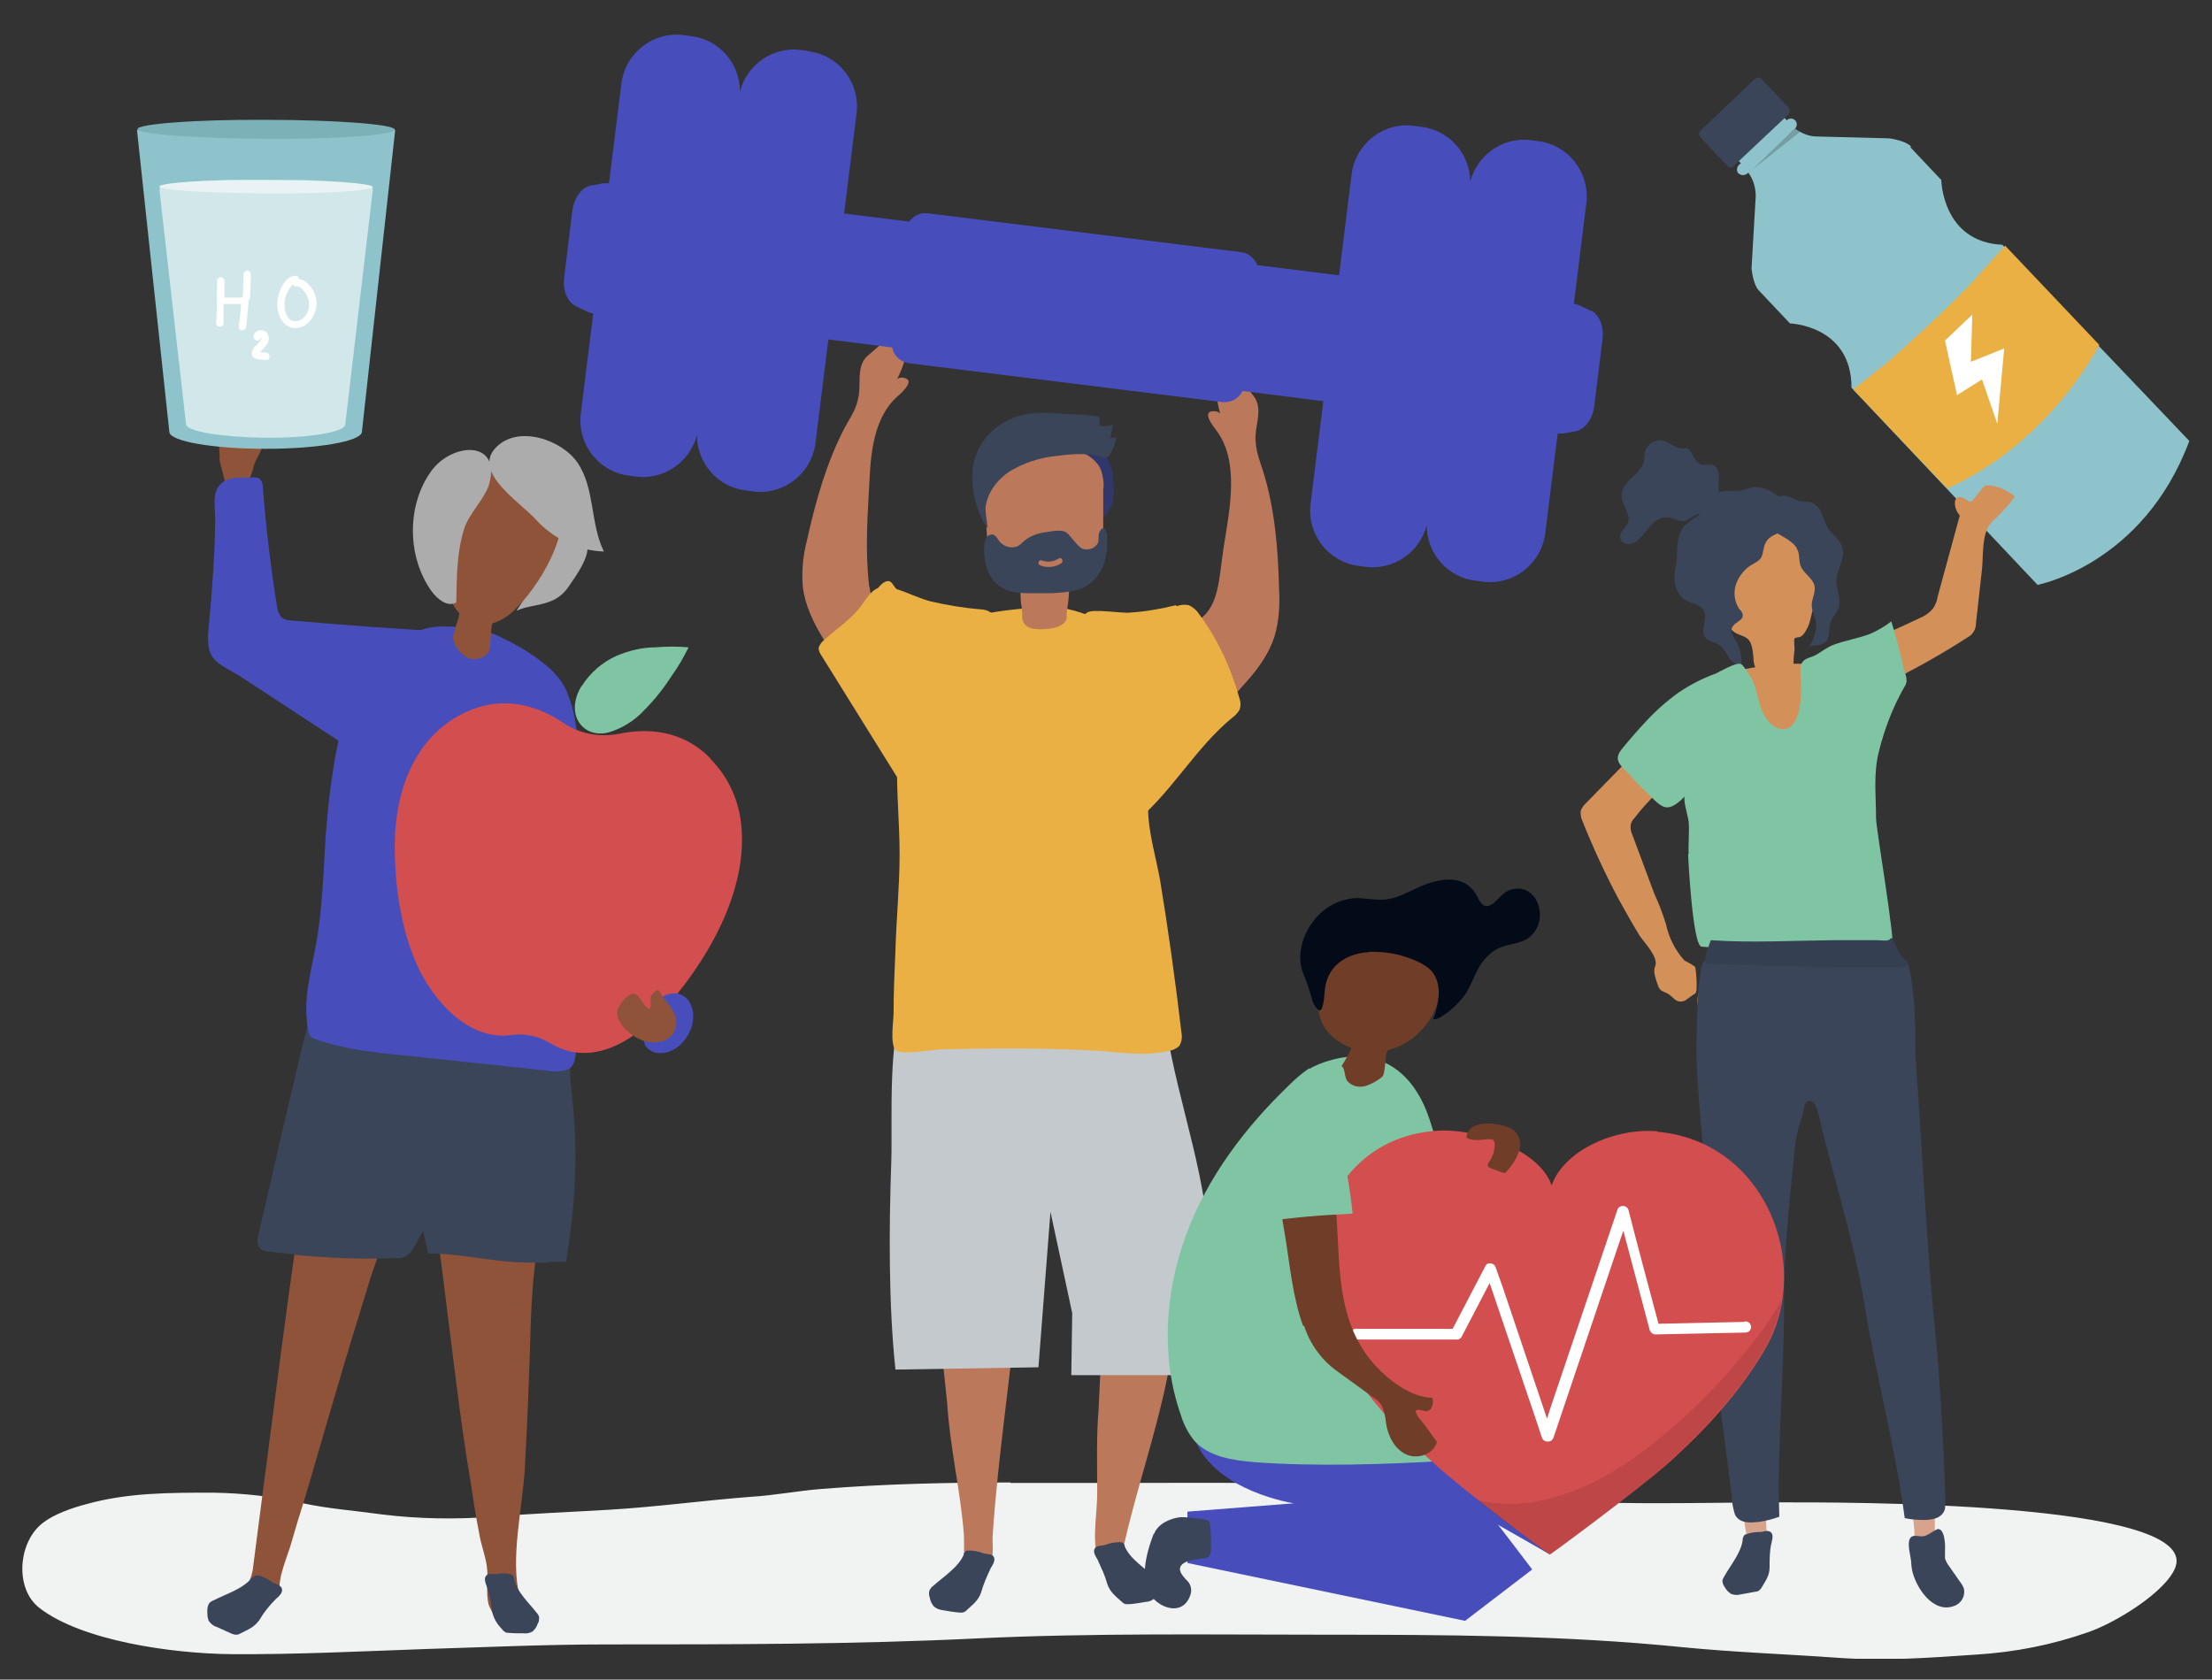 <?xml version="1.0" encoding="UTF-8"?>
<svg xmlns="http://www.w3.org/2000/svg" version="1.1" xmlns:xlink="http://www.w3.org/1999/xlink" viewBox="0 0 478 363">
  <rect x="0" y="0" width="478" height="363" fill="#333333" stroke="none"/>
  <defs>
    <style>
      .cls-1 {
        opacity: .2;
      }

      .cls-1, .cls-2 {
        mix-blend-mode: multiply;
      }

      .cls-3 {
        clip-path: url(#clippath-6);
      }

      .cls-4 {
        clip-path: url(#clippath-7);
      }

      .cls-5 {
        fill: #d34e4e;
      }

      .cls-6 {
        fill: #ebb044;
      }

      .cls-7 {
        fill: #a4a6a9;
      }

      .cls-8 {
        clip-path: url(#clippath-4);
      }

      .cls-9 {
        fill: #474ebb;
      }

      .cls-10 {
        fill: #8e5339;
      }

      .cls-11 {
        fill: #bc785b;
      }

      .cls-12 {
        fill: #d39059;
      }

      .cls-13 {
        fill: #fff;
      }

      .cls-14 {
        fill: #32376b;
      }

      .cls-15 {
        opacity: 0;
      }

      .cls-16 {
        fill: #d8a38b;
      }

      .cls-17 {
        fill: none;
      }

      .cls-18 {
        fill: #7bb1b7;
      }

      .cls-19 {
        clip-path: url(#clippath-1);
      }

      .cls-20 {
        fill: #f1f2f2;
      }

      .cls-21 {
        isolation: isolate;
      }

      .cls-22 {
        clip-path: url(#clippath-5);
      }

      .cls-23 {
        fill: #703d28;
      }

      .cls-24 {
        opacity: .6;
      }

      .cls-25 {
        fill: #030b19;
      }

      .cls-26 {
        clip-path: url(#clippath-3);
      }

      .cls-27 {
        opacity: .5;
      }

      .cls-28 {
        fill: #080a0a;
      }

      .cls-29 {
        fill: #c4c9ce;
      }

      .cls-30 {
        fill: #7fc5a3;
      }

      .cls-31 {
        fill: #000100;
      }

      .cls-32 {
        fill: #8ec3cb;
      }

      .cls-33 {
        clip-path: url(#clippath-2);
      }

      .cls-2 {
        opacity: .1;
      }

      .cls-34 {
        fill: #adacac;
      }

      .cls-35 {
        clip-path: url(#clippath);
      }

      .cls-36 {
        fill: #343f51;
      }

      .cls-37 {
        fill: #3b455a;
      }
    </style>
    <clipPath id="clippath">
      <rect class="cls-17" x="4.8" y="7.6" width="468.5" height="350.9"/>
    </clipPath>
    <clipPath id="clippath-1">
      <rect class="cls-17" x="4.8" y="7.6" width="468.5" height="350.9"/>
    </clipPath>
    <clipPath id="clippath-2">
      <rect class="cls-17" x="4.8" y="7.6" width="468.5" height="350.9"/>
    </clipPath>
    <clipPath id="clippath-3">
      <rect class="cls-17" x="34.5" y="38.9" width="46.2" height="55.8"/>
    </clipPath>
    <clipPath id="clippath-4">
      <rect class="cls-17" x="34.3" y="38.9" width="46.3" height="3"/>
    </clipPath>
    <clipPath id="clippath-5">
      <rect class="cls-17" x="378" y="27.8" width="11.1" height="9.6"/>
    </clipPath>
    <clipPath id="clippath-6">
      <rect class="cls-17" x="387" y="38.9" width="46.2" height="45.2"/>
    </clipPath>
    <clipPath id="clippath-7">
      <rect class="cls-17" x="319.2" y="281" width="65.8" height="54.9"/>
    </clipPath>
  </defs>
  <!-- Generator: Adobe Illustrator 28.7.3, SVG Export Plug-In . SVG Version: 1.2.0 Build 164)  -->
  <g>
    <g id="Layer_1">
      <g class="cls-21">
        <g id="Layer_1-2" data-name="Layer_1">
          <g id="Artwork_76">
            <g class="cls-35">
              <g class="cls-19">
                <g class="cls-33">
                  <g>
                    <path class="cls-20" d="M218.4,320.4c-13.6,0-27.3.3-40.9,1.4-5.1.4-10.2,1.4-15.3,1.7-10.3.8-20.4,2.2-30.7,2.8-8.3.5-16.6.8-24.9,1.5-8,.6-16.1.5-24.1-.5-5.7-.8-11.4-1.2-17-2.4-6.4-1.5-13-2.2-19.6-2.3-9.3,0-18.4,0-27.3,2.5-3.1.8-7,2.2-9.3,4-5.4,4.1-6.2,14.2-.8,18.4,9.1,7.1,28.7,9.9,41.5,10,14.1.1,27.7-.6,41.8-1.1,13.1-.4,26.1-1,39.2-1,26.8,0,53.5,0,80.2-1.3,25.1-1.2,50.3-.8,75.4-.8s51.4.1,77,2.7c11.2,1.1,22.5,1.5,33.7,2.3,10,.7,19.7,0,29.7-.7,8.3-.5,16.5-2.1,24.4-4.9,6-2.1,16.8-8.8,18.7-14,5.2-14.4-73.2-14-85.2-14s-27,.4-40.5,0c-5.6-.3-11.2-.9-16.8-1.9-5.5-.9-11-.7-16.6-1-23.3-1.6-46.6-1.3-69.9-1.3s-15.2,0-22.8,0"/>
                    <path class="cls-10" d="M83.8,250.1c-.7-1.4-2.1-2.2-3.6-2.1-2.8-.1-5.3.5-8.1.7-2.2.1-3.6-.1-4.9,2.1-.6,1.3-1,2.6-1.1,4-2.6,16.1-4.7,32.2-6.8,48.4l-1.5,11.6c-.2,1.5-.4,3-.6,4.5l-2.6,20.1c-.2,1-.5,2-1,2.9,2.3,0,4.6.3,6.8.5,0-.7.2-1.5.3-2.2.5-2.1,1.3-4.2,2-6.3,1-3.5,2.1-7.1,3.2-10.6,2.3-7.7,4.5-15.5,6.8-23.2,2.3-8,4.8-15.9,7.2-23.8,2.2-7.2,8.5-19.8,3.9-26.6"/>
                    <path class="cls-10" d="M111.2,254.9c1.5.3,2.9,1,4.1,2.1,3.6,3.4,1.4,8.4.8,12.6-.8,5.3-1.2,10.7-1.4,16.1-.3,10.6-.7,21.2-1.3,31.8-.5,8.5-3.2,19.4-1.1,27.6l3,5.2-1.4,1.7-5.1-.4c-.7,0-3-4-3.2-4.8-.7-2.8,0-5.5-.4-8.3-.3-2.2-1.2-4.5-1.6-6.8-.7-3.6-1.3-7.2-1.8-10.8-1.2-7-2.2-14.1-3.1-21.2-1.1-9-2.3-18-3.4-27.1-.5-3.9-1.4-6.7.9-10,2.1-3,5-5.9,8.5-7.2,1.7-.6,3.6-.9,5.4-.6.3,0,.7.1,1,.2"/>
                    <path class="cls-37" d="M118.1,272.9c-2.6,0-5.3,0-7.9-.2-5.9-.5-11.7-1.8-17.7-1.8-.6-3.3-1.7-6.7-1.9-10-.3-3.7.4-7.6.6-11.4.4-8.9,1-17.7,1.9-26.5,7.9-.3,15.7.6,23.5.5,2,0,4.7-.5,5.6,1.3,1.3,2.6.8,6.2,1.1,9,.5,4.4.9,8.7,1,13.1.2,8.6-.5,17.3-2,25.8-1.4,0-2.9,0-4.3.1"/>
                    <path class="cls-37" d="M63.6,271.1c-1.8-.2-3.6-.4-5.5-.6-.6,0-1.3-.2-1.8-.6-.9-.8-.7-2.2-.4-3.3,2.6-11,5-22,7.7-33.1.4-1.8,4.4-19.5,5.5-19.5l22,.2c.7,0,1.3,0,1.9.5.5.5.7,1.1.8,1.8,1.8,9.8,3.1,19.7,3.8,29.7.6,8.5-4.1,16.2-8.2,23.4-.4.8-.9,1.4-1.6,1.9-.7.3-1.4.5-2.2.4-7.3.3-14.7,0-21.9-.7"/>
                    <path class="cls-11" d="M188,127.7c0-.4-.1-.8-.2-1.2-.9-7.8-.3-15.1.1-22.9.3-6.2,1.1-13.5,6-17.9.8-.7,4.4-3.8,1-4.1-.9,0-1.6.6-1.7,1.5,1.2-2,2.1-4.2,2.6-6.5,0-.3,0-.7,0-1-.1-.2-.3-.4-.6-.6l-2.5-2c-.2-.2-.5-.3-.7,0,0,0,0,0,0,0l-4.4,3.8c-2.5,2.1-1.6,5.6-2,8.5-.5,3.2-1.7,4.6-3.1,7.2-3.9,7.5-6.3,16-8.1,24.2-.9,3.4-1.2,6.8-.9,10.3.5,3.8,2.2,7.4,4.2,10.7,2.5,4.5,5.5,8.8,8.9,12.7,1.8,2.1,3.9,3.9,6.1,5.6,2.2,1.7,2.9,3.2,4.3,5.7.1.3.4.6.6.8.9.6,1.9-.2,2.6-1,4.1-4.4,7.8-9,11.1-14,.5-.7.9-1.5,1.2-2.4.2-1.9-.7-3.7-2.3-4.6-1.6-.9-3.3-1.6-5.1-2-4.6-1.3-9.1-3.3-13.2-5.8-1.1-.6-2.1-1.4-2.9-2.4-.5-.8-.9-1.8-1-2.8"/>
                    <path class="cls-11" d="M258.2,134.5c5.4-2.9,5.1-9.1,6.3-16.7s3.4-18-1.6-24.7c-.6-.8-3.7-4.6-.2-4.2.9.1,1.5.9,1.4,1.8-.8-2.2-1.2-4.6-1.3-6.9,0-.3,0-.7.2-1,.2-.2.4-.4.7-.5l2.8-1.5c.1,0,.3-.1.4-.1.2,0,.3.2.4.3l3.6,4.6c2,2.6.5,5.8.4,8.7,0,3.2.8,4.8,1.7,7.7,2.5,8.1,3.2,16.8,3.4,25.3.2,3.5,0,6.9-1,10.3-1.2,3.7-3.5,6.9-6.1,9.8-5.4,6.2-13.1,13.8-21.2,16.4-14.6,4.7-14.5-24.6-1.2-27.2,1.6-.3,3.3-.3,4.9-.4,2.2-.1,4.4-.7,6.4-1.7"/>
                    <path class="cls-11" d="M238.4,283.2l-1,21.4c-.5,5.9-.3,11.8-.3,17.8s-1.5,11.1.8,16.3c.7,1.6,2.4,2.9,3.8,1.1,1.1-1.4.8-3.8,1.1-5.5,2.7-12.2,6.9-24.1,9.4-36.4,2.6-12.9-2.4-12.8-13.9-14.7"/>
                    <path class="cls-11" d="M202.5,282.3l2.2,21.2c.6,9.5,2.9,18.9,3.6,28.3.1,2.2-.2,4.5.5,6.6s2.4,2.3,4.1,1c2.2-1.6,1.5-5,1.6-7.4,1.1-16.5,3.6-32.6,5.2-49,0-.2,0-.4-.1-.6-.1-.1-.3-.2-.5-.1-1.6,0-16.6.4-16.7,0"/>
                    <path class="cls-29" d="M256.7,297.2l4.4-30.1c-1.2-17.3-8.7-34.8-9.9-52.1,0-1.1-.3-2.2-1-3.1-.7-.5-1.5-.8-2.4-.9-8.1-1.3-16.2-1.3-24.4-1.3s-23.6-1.7-27.6,6.1c-4.1,8-2.9,26.1-3.2,35.3-.5,14.2-.6,30.8.9,44.9l30.9-.5,2.6-33.6,4.7,21.9-.2,13.4h25.2Z"/>
                    <path class="cls-6" d="M246,143.1c-.5-1.3-1.1-2.5-1.8-3.6-3.4-5.4-13.9-9.2-20.3-8.3-5.5.7-10.9.8-16,3.1-3.9,1.7-7.4,7.2-9.4,10.7-6.9,11.9-4.1,26.4-4.1,39.6,0,6.9-.7,13.9-.9,20.8-.2,4.5-.4,9-.4,13.5,0,1.6-.8,6.7.4,8,1,1.2,7.7,0,9.7-.1,4.9-.1,9.8-.2,14.7-.2,5.8,0,11.6.1,17.4.4,6,.2,11.4,1.5,17.4.1.8-.1,1.5-.5,2.1-1,.6-.9.7-2,.5-3-1.3-11-2.8-21.9-4.6-32.8-.9-5.1-2.6-10.5-2.6-15.6,0-4.3,0-8.6-.3-13-.4-5.8.3-13-1.7-18.5"/>
                    <path class="cls-14" d="M235.1,101.5c1.3,2.4,2,5,2.1,7.7,0,.7.1,1.5.7,2,.6.4,0,1.4.5.8s2.1-2.7,2.1-3.5c.2-1.8.2-3.6,0-5.4,0-1.6-.6-3.1-1.5-4.4-.6-.7-1.4-1.2-2.2-1.7-1.1-.8-2.4-1.3-3.7-1.6-2.3-.4-3.7.4-1.7,2,1.4,1.1,2.6,2.4,3.6,4"/>
                    <path class="cls-11" d="M220.9,132.1c0,1.1-.2,2.2.8,3.1.5.4,1.1.6,1.7.7,1.6.2,3.2.1,4.8-.3.6-.2,1.2-.5,1.7-.9.5-.5.7-1.1.6-1.8,0-.8.2-1.7.3-2.5.2-1.8.3-3.7.4-5.6,2.7-.5,5.9-1.4,6.9-4.2.3-.9.4-1.9.3-2.8v-11.9c.2-1.4,0-2.7-.4-4.1-.8-2.2-2.9-3.6-5-4.4-5.2-2.3-11.2-1.9-16.2,1-1.3.8-2.5,1.9-3.2,3.3-1.1,2.2-1,4.9-.8,7.4.2,2.3.3,4.6.5,7,.2,2.7.6,5.7,2.6,7.1,1.1.8,2.5.9,3.5,1.9,1.6,1.7.9,4.2,1.4,6.2,0,.3,0,.6,0,.9"/>
                    <path class="cls-37" d="M239.3,116.1c0-.7-.4-2.9-1.5-1.5-.3.4-.4.9-.4,1.3,0,.5,0,.9-.1,1.4-.7,1.3-2.3,1.8-3.6,1.2-.3-.2-.6-.5-.9-.8l-1.9-2.2c-1.1-1.3-3.3-.7-4.8-.5-1.8.2-3.4.8-4.8,1.9l-.4.4c-.3.3-.7.6-1.1.8-1.4.5-3,0-3.9-1.2-.4-.6-.8-1.3-1.5-1.4-.5,0-1.1.3-1.3.8-.2.5-.4,1.1-.4,1.6-.2,2.1.2,4.1,1,6,1.9,3.9,5.6,4.4,9.4,4.3h4.4c2.7-.2,5.6-.3,7.8-1.9,2-1.5,3.3-3.7,3.7-6.2.3-1.3.3-2.6.2-3.9M229.4,121.7c-1.4.9-3,1.1-4.6.5-.7-.2-.4-1.3.3-1.1,1.2.5,2.6.3,3.7-.4.6-.4,1.1.6.6,1"/>
                    <path class="cls-37" d="M239.9,94.7c.3-1,.4-1.9.6-2.9-.9.3-1.9.4-2.9.2v-1.7c0-.6-6.4-.8-6.9-.8-4.9-.4-9.3-.8-13.7,1.8-3.7,2-6.2,5.7-6.8,9.9-.4,4.6.7,9.2,3.2,13,0-1.1-.6-3.7-.4-4.8.2-1,.5-2.1,1-3,1-1.9,2.5-3.4,4.3-4.6,2.9-1.7,6.1-2.8,9.5-3.2,3-.4,6.7-.8,9.7,0,1.4.4,1.7.7,2.6-.7.5-1.1.9-2.1,1.2-3.3h-1.5"/>
                    <path class="cls-6" d="M254.3,131c.8-.3,1.7-.4,2.6-.2.9.4,1.7,1.1,2.2,1.9,4,5.4,6.9,11.6,8.7,18.1.3.9.4,1.8,0,2.7-.4.6-.9,1.2-1.5,1.6-8.3,6.8-13.5,16.9-22,23.4-1.6-8.4-2.8-16.9-3.4-25.5-.3-3.6-.5-7.2-1.7-10.6s-7.7-7.6-4.3-10c1.2-.9,7.6.2,9.2,0,3.4-.2,6.7-.8,10-1.6"/>
                    <path class="cls-6" d="M214.9,133.6c-.1-.4-.3-.7-.6-1.1-.7-.5-1.5-.8-2.4-.8-3.6-.3-7.2-.9-10.7-1.7-2.1-.5-5-1.9-7.5-2.7l-.4-.5-.5-.7c-.8-1.1-2-.3-3.1,1-1.9.8-2.9,3.1-4.2,4.6-2.1,2.5-5.1,4.5-7.5,6.7-.5.4-.9,1-1.1,1.6,0,.5.2,1.1.5,1.5l20.4,32.8c-.3-.4,7.4-12.8,8.1-14.3,1.6-3.8,2.3-8.1,4.1-11.8.4-.8,3.9-5.2,3.3-7,.3-.4.6-.9.8-1.4,1.1-1.9,1.4-4.1.8-6.2"/>
                    <path class="cls-9" d="M170.9,44.7l25.6,3.2c.9-1.3,2.4-2,4-1.8l67.7,8.4c1.6.2,2.9,1.3,3.5,2.8l25.6,3.2-3.4,27.2-25.4-3.2c-.8,1.7-2.6,2.6-4.4,2.4l-67.7-8.4c-1.8-.3-3.3-1.6-3.6-3.4l-25.4-3.2,3.4-27.2Z"/>
                    <path class="cls-9" d="M343.8,67.2l-2.5-1.2c-.4-.2-.8-.3-1.2-.3l2.7-21.8c.8-6.6-3.9-12.6-10.4-13.4,0,0,0,0,0,0l-1.5-.2c-6-.8-11.7,3.1-13.2,9,0-6.1-4.6-11.2-10.6-11.9l-1.5-.2c-6.6-.9-12.6,3.8-13.5,10.3,0,0,0,0,0,0l-8.9,71.4c-.8,6.6,3.9,12.6,10.4,13.4,0,0,0,0,0,0l1.5.2c6,.8,11.7-3.1,13.2-9,0,6.1,4.5,11.3,10.6,12l1.5.2c6.6.9,12.6-3.8,13.5-10.3,0,0,0,0,0,0l2.7-21.7c.4,0,.8,0,1.2,0l2.7-.5c2-.4,3.6-2.6,4-5.3l1.8-14.7c.3-2.7-.7-5.2-2.5-6.1"/>
                    <path class="cls-9" d="M174.6,11l-1.5-.2c-6-.8-11.7,3.1-13.2,9,0-6.1-4.5-11.3-10.6-12l-1.5-.2c-6.6-.9-12.6,3.8-13.5,10.3,0,0,0,0,0,0l-2.7,21.7c-.4,0-.8,0-1.2,0l-2.7.5c-2,.4-3.6,2.6-4,5.3l-1.8,14.7c-.3,2.7.7,5.2,2.6,6.1l2.5,1.2c.4.2.8.3,1.2.3l-2.7,21.7c-.8,6.6,3.9,12.6,10.4,13.4,0,0,0,0,0,0l1.5.2c6,.8,11.7-3.1,13.2-9,0,6.1,4.5,11.3,10.6,12l1.5.2c6.6.9,12.6-3.8,13.5-10.3,0,0,0,0,0,0l8.9-71.4c.8-6.6-3.8-12.6-10.4-13.4,0,0,0,0,0,0"/>
                    <path class="cls-9" d="M122.6,149.9c1.6,3.5,1.9,7.4,2.5,11.6.9,7.3,1.4,14.7,1.5,22.1.1,8.6-.2,17.2-.9,25.7-.3,4.3-.8,8.5-1.2,12.8-.2,2.2.7,7.9-1.7,9-1.4.5-3,.6-4.4.3l-27.2-2.9c-7.6-.8-15.7-1.3-23-3.9-.4-.1-.8-.3-1.1-.6-.3-.4-.4-.8-.5-1.2-1.2-6.8.5-12.2,1.7-18.7,1.4-7.7,1.6-16,2.1-23.8.7-8.9,2.1-20.8,5.4-29.3,1.5-3.6,3.7-6.9,6.6-9.6,3.5-3.2,8.2-6,13-6s9.2.4,13.2,2.5c3.6,1.7,7,3.8,10,6.4,1.7,1.5,3.1,3.3,4,5.4"/>
                    <path class="cls-34" d="M122.8,126.9c-3.1,4.4-7.5,3.4-11.2,5.1,3.5-5.1,6.2-10.7,8-16.6,0-.5.4-.9.8-1.2.5-.2,1-.2,1.5,0,9,1.5,3.9,8.3.9,12.7"/>
                    <path class="cls-10" d="M99.2,132.5c-.4-.5-.8-.9-1.1-1.5-4.1-6.9-3.9-32.7,14.5-29.3,16.8,3.1,6,22.9-1.1,29.8-1.4,1.5-3.1,2.6-5,3.2-.5.1-.4,5.3-.8,6.1-1.1,1.5-3.1,2.1-4.8,1.3-1.5-.9-2.6-2.3-3-4-.2-1.1,1.7-5.3,1.3-5.7"/>
                    <path class="cls-34" d="M98.6,130.2c-1.9,1.1-4.1-.7-5.4-2.5-5.3-7.5-5.3-18.6,0-25.9,4.4-6.1,14.9-6.8,12.6,2.5-.8,3.3-4.4,6.5-5.5,10-1.6,5-1.6,10.6-1.7,15.9"/>
                    <path class="cls-34" d="M124.8,100c3.8,5.6,2.7,13.1,5.7,19.2-5.6-.2-10.8-2.7-14.6-6.8-3.5-3.9-13.7-10.2-8.9-15.5s14.5-1.8,17.8,3.1"/>
                    <path class="cls-5" d="M153.6,164c-6.3-6.5-14.1-6.6-19.9-5.4-4.2.8-8.5,0-12-2.4-4.9-3.3-12.4-6.2-20.8-2.4-11.3,5.1-15.5,17.1-15.6,28.7,0,8.6,1.2,17.8,4.7,25.8,3.4,7.7,11.1,16.7,20.5,15.4,2.9-.4,5.8.2,8.3,1.7,11.9,7.3,24-5.4,30.3-14.2,6.6-9.2,12.2-21,11.1-32.7-.5-5.5-2.8-10.6-6.7-14.5"/>
                    <path class="cls-30" d="M125.7,148.3c1.8-2.9,4.5-5.2,7.6-6.6,2.7-1.1,5.5-1.8,8.4-1.8,2.4-.2,4.7-.2,7.1,0-1,2-2.1,4-3.4,5.8-1.8,2.8-3.8,5.4-6.1,7.7-2.1,2.3-4.8,4-7.8,4.9-5.5,1.4-9.6-3.9-5.8-10.1"/>
                    <path class="cls-10" d="M47.5,99.1c-.1-1.6-.2-3.2-.2-4.8,0-.4,0-.8.1-1.2.2-.4.4-.8.8-1.1l1.3-1.6c.3-.3.6-.6.9-.9,1-.5,2.1-.5,3.2-.2.2,0,.4.1.6.2.3.3.3.7.2,1-.5.8-.7,1.8-.8,2.7,0,1.1,0,2.3.3,3.4.5-.2.7-.6,1.1-1.1s.7-.7,1.1-.7c.6,0,.8.9.7,1.5-.4,1.1-.9,2.2-1.5,3.2-.8,1.6-.9,4.8-2.8,5.1-1.3,0-2.5,0-3.8-.1-.3-1.3-.6-2.6-1-3.9-.1-.6-.3-1.2-.3-1.8"/>
                    <path class="cls-9" d="M96.4,136.5c-11.1-.6-22.3-1.4-33.4-2.4-.8,0-1.6-.2-2.2-.7-.5-.6-.8-1.4-.9-2.1-1.4-8.6-2.4-17.2-3.1-25.9,0-.8-.2-1.5-.8-2-.5-.2-1-.3-1.5-.2-2.3.1-5.2-.4-7,1.6s-.9,5.4-1,7.8c-.1,7.3-.6,14.5-1.3,21.7-.2,2.3-.7,5.7.8,7.8,1.3,1.8,4.2,2.9,6.1,4.2l22.6,14.8c1.6,1,3.3,2.1,5.2,2.1,3,0,3-2.1,3.9-4.1,1.1-2.5,3-4.5,4.6-6.7,3.4-4.8,6-10.1,7.8-15.7"/>
                    <path class="cls-9" d="M142.8,227.6c-1.4.1-2.7-.6-3.4-1.7-.4-1-.4-2-.1-3,.3-1.6.8-3.2,1.5-4.8,1.7-3.8,7.1-5.1,8.7-.4,1.4,4.2-2.2,9.8-6.6,9.9"/>
                    <path class="cls-10" d="M134.3,221.3c-.8-.9-1.1-2.1-.8-3.3.6-1.2,1.5-2.3,2.6-3,1-.7,1.9.2,2.4,1.1.4.8,1.1,1.5,1.8,2,.7-1-.1-2,.5-3,.3-.4.6-.7,1.1-1,.1,0,.3-.2.4-.1,0,0,.2.1.2.2,1,2.2,3,3.3,3.5,5.8.6,2.2-.8,4.5-3,5.1-.2,0-.5,0-.7.1-3,.5-6-1.3-7.7-3.4l-.3-.4"/>
                    <path class="cls-32" d="M29.6,28.1l7,65.3c.2,2,9.5,3.6,20.8,3.6s20.5-1.6,20.8-3.6l7.2-65.3H29.6Z"/>
                    <g class="cls-24">
                      <g class="cls-26">
                        <path class="cls-13" d="M80.4,40.7c0,0,.1,0,.1-.2,0-.9-10.3-1.7-23-1.7s-23,.7-23,1.6c0,0,0,.1.1.2h-.2l5.8,51.1c.2,1.6,7.9,2.8,17.2,2.9s17-1.2,17.2-2.8l6-51.1h-.2Z"/>
                      </g>
                    </g>
                    <path class="cls-18" d="M85.3,28c0,1.2-12.4,2.1-27.8,2s-27.8-1-27.8-2.1,12.4-2.1,27.8-2c15.3,0,27.8,1,27.8,2.1"/>
                    <g class="cls-27">
                      <g class="cls-8">
                        <path class="cls-13" d="M80.6,40.4c0,.8-10.4,1.5-23.1,1.4s-23.2-.7-23.1-1.5,10.4-1.5,23.1-1.4,23.1.7,23.1,1.5"/>
                      </g>
                    </g>
                    <path class="cls-13" d="M54,64.7c.1-1.8.2-3.6.2-5.4,0-.4-.4-.8-.8-.8s-.8.4-.8.8c0,1.7,0,3.3-.2,5h-3.9c0-.1,0-3.6,0-3.6,0-.4-.4-.8-.8-.8s-.8.4-.8.8c0,3,0,6.1-.2,9.1,0,.4.3.8.8.8s.8-.3.8-.8c0-1.4,0-2.7,0-4.1h3.8c-.1,1.7-.3,3.3-.5,4.9-.1,1,1.5,1.1,1.6,0,.2-1.7.3-3.5.5-5.2,0-.2,0-.5,0-.7"/>
                    <path class="cls-13" d="M57.7,76.2c-.1,0-1.2,0-1.5-.1.2-.2.4-.4.6-.6.2-.2.3-.3.4-.5.7-.6,1-1.5.8-2.4-.2-.9-1.1-1.4-2-1.2-.6.1-1.1.6-1.2,1.2-.2,1,1.3,1.4,1.5.5.3,0,.3.1,0,.5-.1.2-.3.4-.5.6-.2.2-.4.4-.7.7-.4.4-.7,1-.7,1.6.2,1.4,2.1,1.2,3.1,1.3s1-1.5,0-1.6"/>
                    <path class="cls-13" d="M64.6,60.3c0-.4-.3-.7-.7-.7-2.6,0-3.9,3.9-4,6,0,2.4,1.2,5.3,3.9,5.3s4.4-2.6,4.6-5c.2-2.1-1.5-5.3-3.8-5.6M66.8,66.2c-.2,1.6-1.4,3.4-3.2,3.2s-2.2-2.5-2.1-3.9c0-.7.2-1.4.5-2.1.3-.7.7-1.4,1.3-1.9.2.3.5.5.8.4.8-.1,1.8,1.2,2.2,1.9.4.8.6,1.7.4,2.6"/>
                    <path class="cls-32" d="M413,31.7c-1.3-1.4-4.8-1.8-4.8-1.8l-15.6-.4c-1.7,0-3.3-.7-4.7-1.7.5-.5.5-1.3,0-1.8-.5-.5-1.3-.5-1.8,0h0l-1.6-1.7-9.9,9.3,1.6,1.7-.4.3c-.5.5-.6,1.3-.2,1.8.5.5,1.3.6,1.8.2,0,0,0,0,.1,0l.3-.3c1.1,1.5,1.6,3.3,1.6,5.1l-.9,15.6s.3,3.5,1.6,4.8l6.7,7.1s13.3.4,13.3,13.9l40.2,42.6s22.8-4.3,32.8-31.1l-40.4-42.4c-13-.6-13.2-14-13.2-14l-6.7-7.1Z"/>
                    <path class="cls-6" d="M453.6,74.5l-20.3-21.4-7.3,8.1c-6,6.2-10.7,10.5-17.5,16.6l-8,6.4,20.3,21.4h-.1c22.5-10,33-31.2,33-31.2h0Z"/>
                    <polygon class="cls-13" points="420.3 73.6 426.2 68 425.9 78.2 433.1 75.3 431.6 91.6 428.3 82 422.9 85.4 420.3 73.6"/>
                    <path class="cls-37" d="M386.5,24.7l-11.9,11.2c-.4.4-1,.4-1.3,0,0,0,0,0,0,0l-5.9-6.3c-.3-.4-.3-1,0-1.3l11.9-11.3c.4-.3,1-.3,1.3,0l5.9,6.3c.3.4.3,1,0,1.3"/>
                    <g class="cls-1">
                      <g class="cls-22">
                        <path class="cls-28" d="M378,37.3l9.9-9.6c.4.3.8.5,1.2.7l-11.1,8.8Z"/>
                      </g>
                    </g>
                    <g class="cls-15">
                      <g class="cls-3">
                        <path class="cls-28" d="M419.9,39h-.1c0,0-32.8,31-32.8,31h0c0,.1,13.3.5,13.3,14h.1c0,.1,15.1-12.9,15.1-12.9,1-.8,1.9-1.7,2.8-2.6l14.8-15.3h-.1c-13-.8-13.2-14.1-13.2-14.1"/>
                      </g>
                    </g>
                    <polygon class="cls-7" points="453.7 74.4 453.7 74.4 453.7 74.4 453.7 74.4"/>
                    <path class="cls-12" d="M366.4,209.6c0-.6,0-.6-.6-1s-1.2-.7-1.8-1c-2-2.2-3.4-5-4-7.9-.7-2.2-1.5-4.4-2.5-6.5-1.6-4.3-3.2-8.6-4.8-12.9-.3-.6-.4-1.3-.3-2.1.1-.5.4-1,.8-1.4,1.5-2,3.2-3.8,5-5.6,1.4-1.4,3-2.5,4.8-3.4,2-1.1,1.2-3.2.5-5-.3-.7-3.3-7.1-3-7.4-6,6.1-12,12.3-18,18.4-.4.4-.7.9-.9,1.4-.1.7,0,1.5.3,2.1,2.3,5.8,4.9,11.4,7.8,16.9,1.5,2.7,3,5.4,4.6,8,1,1.5,4.1,4.6,3.4,6.6-.1.2-.2.4-.2.7,0,.3,0,.6,0,.8.2,1,.5,2,.9,3,.4.9,1.1,1,1.9,1.4s1.3,1.2,2.1,1.6c.7.3,1.6.2,2.2-.4.3-.2.7-.5,1-.7l.6-.4c.1,0,.2-.2.3-.3,0-.1,0-.3.1-.4.1-1.6,0-3.1-.2-4.7"/>
                    <path class="cls-12" d="M414.8,133.6c1.2-.5,2.2-1.2,3-2.2.4-.7.8-1.5.9-2.4,1.6-5.9,3.2-11.7,4.8-17.6-1.6-1.7-1.6-5.4,1.4-3.4.3.2.6.4.9.4.2,0,.4-.2.6-.4l1.9-2.4c.2-.3.5-.5.8-.7.3,0,.5,0,.8,0,2,.2,3.9,1.1,5.5,2.4-1.1,1.6-2.4,3-3.8,4.4-.6.5-1.1,1-1.5,1.5-1.9,2.4-1.5,7-1.8,9.8l-1.3,11.7c0,1.3-.7,2.5-1.9,3.1-9.9,6.4-20.5,11.7-31.5,15.9-.9-2.6-2.5-6.2-2.4-9.1,0-2.7,4-2.9,6.1-3.7,6-2.1,11.9-4.6,17.7-7.4"/>
                    <path class="cls-12" d="M373.5,145.2c-4.1,1.4-6.2,3.7-6.3,9.4-.1,6.8-.3,13.6.8,20.4.6,3.8,1.5,7.5,2.1,11.3,1.1,7.7.6,15.6-1.3,23.1-.6,2.5-3.2,6.7-1.3,8.9s5.4.8,7.7.7l23.3-1.1c4.8-.2,14.5-.5,13.3-7.8-.6-3.4-3.9-7-5.1-10.2-1.5-3.6-2.2-7.5-2.1-11.4.3-5.7-.7-11.3-1.1-17.1-.6-8-.9-16.2-4.2-23.6-2.8-6.2-16.9-4.3-22.2-3.2-1.1.2-2.2.5-3.3.8"/>
                    <path class="cls-16" d="M413.6,333.3c1.5,0,2.9,0,4.4-.3.3-5.1,0-10.2-.7-15.3-2.4,2.4-4.2.8-4.5,5.5,0,1.5,1.3,7.8.8,10.1"/>
                    <path class="cls-37" d="M418.5,330.5c1.8-.5,1.9,3.6,1.8,4.6,0,.6,0,1.2,0,1.7.2.6.5,1.2.9,1.7l2.3,3.3c.4.5.7,1,.9,1.6.3,1.5-.5,3-1.9,3.6-4.7,2-8.5-3.9-9.3-7.6-.1-.6-.2-1.2-.2-1.8-.1-1.2-.9-3.9-.3-5,.6-1.3,2.2-.2,3.4-.7s1.9-1.2,2.6-1.4"/>
                    <path class="cls-16" d="M382.3,333.7c-1.4.3-2.9.4-4.4.4-1.1-5-1.7-10-1.8-15.1,2.8,1.9,4.3,0,5.3,4.7.3,1.5,0,7.9.9,10.1"/>
                    <path class="cls-37" d="M376.6,332.6c-.2,2.8-2.6,5.6-4,8.1-.2.3-.3.6-.4.9,0,.5.2,1,.5,1.4.3.6.8,1.1,1.4,1.5.6.2,1.3.3,2,.1,1.1-.2,2.2-.4,3.3-.6.6,0,1.1-.5,1.4-1.1.9-1.5,1.6-2.5,1.6-4.2,0-1.8,0-3.5.4-5.2.2-.8.5-1.9-.2-2.4s-1.6,0-2.2,0c-1,0-2.1.1-3.1.5-.2,0-.4.2-.5.4-.1.2-.2.4-.2.6"/>
                    <path class="cls-12" d="M379.5,144.4c.1.2.2.4.4.5.7.6,1.6.9,2.5,1,1.2,0,2.4,0,3.6-.4,1.6-.4,1.5-1.3,1.6-2.8,0-.8.1-1.6.2-2.4,0-.4-.2-2,0-2.3s1-.2,1.3-.4c.5-.3.9-.8,1.2-1.4.5-.8.8-1.8,1-2.7l1.2-4.9c.5-1.6.8-3.3.9-5,.1-2.6-.4-6.1-2.5-7.9-1.8-1.6-4.4-2.1-6.8-2.3-3.2-.3-6.3.5-9,2.2-1.1.7-2,1.7-2.6,2.8-.9,1.9-.7,4.2-.5,6.3.2,2,.4,3.9.5,5.9.2,2.3.6,4.9,2.4,6.1.9.6,2.1.7,2.9,1.5s1,2.6,1.1,3.9c0,.7.1,1.4.4,2.1"/>
                    <path class="cls-37" d="M388.2,118.4c.1.2.2.4.3.6.4,1,.2,2.2.6,3.3.6,1.6,2.6,2.6,3,4.3.3,1.4-.6,2.8-.6,4.2s1,3,1,4.6c-.2,1.6-.7,3.1-1.6,4.4.2-.3,2.5-.3,3.1-.7.7-.4,1.1-1.1,1.2-1.9.2-.9,0-1.8.4-2.8.5-1.2,1.5-2.1,1.8-3.4.4-1.7-.5-3.5-.6-5.2,0-2.7,2.2-5.3,1.2-7.8-.6-1.5-2-2.4-2.9-3.7-.6-1-1-2.1-1.4-3.3-.4-1.1-1.3-2-2.4-2.5-.7,0-1.3-.1-2-.1-1.1-.2-2.1-.9-3.2-1.2-1.6-.4-4.2,1.2-5.1,2.6s-.3,2.4.6,3.6c1.6,1.9,5.4,2.9,6.7,5.1"/>
                    <path class="cls-37" d="M367,111.4c-1,.6-1.9,1.3-2.8,2.1-1.6,1.6-1.8,4.1-1.8,6.4,0,2-.8,3.9-.5,6,.2,1.4.9,2.7,2,3.6,1.5,1,3.7,1,4.4,2.7s-1,4.1.2,5.6c.7.8,1.9.9,2.8,1.4.9.7,1.7,1.7,2.2,2.7.5,1.1,1.6,1.8,2.8,1.9.1-1.7-.2-3.3-.9-4.8-.5-.9-1.9-2.6-.9-3.7.6-.9,2.1-1.2,2.1-2.3,0-.5-.3-1-.7-1.3-1.1-1.6-1.4-3.7-.7-5.6.7-1.8,2-3.4,3.8-4.3,2-1.1,1.7-1.6,2.2-3.6.5-1.8,1.5-2.3,3.1-3,1.2-.3,2.1-1.3,2.4-2.4.4-1,.8-2.2.2-3.3-.6-.8-1.3-1.5-2.2-2-1.7-1.2-3.6-2.4-5.7-2.2-1.1.1-2.2.7-3.4.8-.8,0-1.5,0-2.3,0-1.3,0-2.7.5-3.7,1.3-1,.8-1,1.7-1.5,2.8-.3.5-.7,1-1.2,1.4"/>
                    <path class="cls-37" d="M371.4,103.8c.1-1.3,0-2.9-1.3-3.3-.7-.2-1.4,0-2.1,0-1.5-.2-2-2-2.9-3.2-.1-.2-.3-.4-.5-.4-.3,0-.6,0-.9,0-1.4.2-2.6-1.1-4-1.6-1.8-.5-3.7.5-4.2,2.3-.2.7-.1,1.5-.3,2.2-.7,2.9-4.9,4.3-4.8,7.3,0,2,2.1,3.9,1.4,5.8-.4,1.2-2,2.1-1.7,3.4.2.8,1,1.4,1.9,1.3.8-.1,1.6-.5,2.2-1.1,1-.9,1.7-2.1,2.6-3,.8-1,2.1-1.7,3.5-1.7,1.3.1,2.5,1,3.7.8,1-.2,1.7-1.1,2.7-1.4,1-.1,1.9-.1,2.9,0,1,0,2.1-.5,2.1-1.5,0-.2,0-.5,0-.7.2-.6,1.2-.6,1.4-1.3-.5-.8-1.2-.4-1.6-1.4-.2-.8-.2-1.7,0-2.6"/>
                    <path class="cls-30" d="M364.8,184.6c0,1.1,1,19.9,2.9,20,9.2.6,16.6,2.5,25.5,1,2.2-.3,4.4-.5,6.6-.5,2.1,0,8.6,2.8,9.2.5s-3.6-26.5-3.6-28.8c0-5-.6-9.5.6-14.3,1.2-4.9,3-9.6,5.5-14,.3-.4.5-.9.5-1.4,0-.8-.3-1.7-.6-2.4-.3-1.2-.5-2.4-.8-3.6-.6-2.3-1.2-4.6-1.9-6.8-1.4,1.1-3,2-4.6,2.7-2.6,1-5.4,1.4-8,2.4-1.3.5-2.4,1.4-3.6,2.1s-2.5.6-3.2,1.9c-.5,1.1-.1,3.5-.1,4.7,0,1.6,0,3.2-.3,4.8-.4,2.1-1.3,4.5-3.4,4.7-1.4,0-2.6-.7-3.4-1.8-2.4-2.8-2-6.4-3.7-9.3-.3-.6-1.7-2.8-2.2-3-1.1-.4-4.4,1.6-5.5,2.1-2.8,1-5.5,2.4-8,4.1-2.5,1.8-4.9,3.9-7,6.2-1.9,2-3.7,4.1-5.4,6.2-1.8,2.4.2,3.5,1.9,5.4,1.1,1.3,2.3,2.5,3.6,3.7,1,1,2.4,2.6,3.6,3.1,1.7.8,3.6-1.1,4.7-2.2-.5.5.7,4.5.8,5.4.2,2.3-.1,4.7,0,7"/>
                    <path class="cls-37" d="M420.3,322.1c-.1-3.9-.3-7.8-.5-11.7-.4-6.8-.7-13.4-1.4-20.2-2.1-20.8-3-41.7-4.5-62.5,0-6.2,0-12.6-1.4-18.7,0-.3-.2-.7-.3-1-.6-1-2-1-3.1-1-4.5.2-9.2,1.2-13.6,1-5-.1-10.3-.5-15.4-.3-3.5.2-7.1-1.1-10.7-.5-1.8.3-1.7,1.8-2,3.5-.3,1.9-.5,3.8-.5,5.6-.2,3.4-.3,6.8-.3,10.2,0,8.4,1.2,16.9,1.6,25.3.4,8.8.8,17.6,1.1,26.4.4,11.1,2,22.2,3.4,33.2.5,3.9,1,7.8,1.5,11.7,0,1.4.3,2.9.7,4.2,1,2.1,3.6,1.8,5.3,1.6,1.5-.2,2.9-.6,4.3-1.1-.5-15.4,1.1-31,1-46.5,0-10.3,1.1-20.5,2.1-30.7.1-1.9.4-3.9.8-5.8.4-1.8,1.1-3.5,1.4-5.3.3-2,1.9-2.1,2.6-.4.9,2.2,1.2,4.9,1.9,7.2,3.1,12,6.7,23.8,8.7,36.2,2.5,15.3,6.6,30.4,8.6,45.6,1.3.3,2.7.4,4.1.4,1.5,0,4-.2,4.6-2.4.1-1.4.1-2.9,0-4.3"/>
                    <path class="cls-36" d="M412.4,208.9c0-.9-1.7-2.4-2.1-3.2s-.8-1.9-1.3-2.8c0,0,0,0-.1-.1-.2-.1-.4,0-.5.2-.5.5-1.9.2-2.6.2h-9.9c-8.8.1-17.5.6-26.2,0-.3.9-1.6,3.9-1.1,4.8.2.3.5.3.9.3.9,0,1.8.1,2.7.1,2.9.1,5.9.2,8.8.3,7.2.2,14.5.3,21.7.3.6,0,9.7.1,9.7-.2"/>
                    <path class="cls-9" d="M302.1,303.1c3.7,2.6,29,36.1,29,36.1l-14.5,11.1-60-12.5v-11.1l23-1.8s-16.8-2.5-21.3-13.6,43.8-8.3,43.8-8.3"/>
                    <path class="cls-37" d="M249.3,331.5c-1.3,3.4-2.6,7.8-1.5,11.5,1.1,4.1,7.6,7,9.4,1.8.4-1,.2-2.2-.5-3-1.6-1.6-2.9-3.3,0-4.4,1.2-.3,2.3-.5,3.5-.6.4,0,.8-.3,1.1-.5.3-.4.4-.9.4-1.5,0-2,0-3.9-.3-5.9,0-.6-5.7-1.1-6.3-1-2.1.2-4.9,1.4-5.7,3.6"/>
                    <polygon class="cls-9" points="312.4 323.1 334.5 335.7 340.4 331 340.4 325.4 312.4 303.1 295.6 321.4 312.4 323.1"/>
                    <path class="cls-30" d="M283,231c.6-.4,1.3-.7,2-1,11.6-4.6,20.2.6,23.9,11.9,8.4,25.2,9.6,48.3,3.9,73.8-13.1.8-28.7,1.3-41.8.3-4.6-.4-9.7-1.1-12.9-4.6-1.3-1.6-2.3-3.5-2.9-5.5-4.4-12.5-3.5-26.5,1.1-39s12.8-23.3,22.4-32.5c1.3-1.3,2.7-2.5,4.2-3.5"/>
                    <path class="cls-23" d="M310.5,205.7c-6.1,1.6-12.5-2.5-18.3-.1-3.8,1.5-6.4,5.6-7.1,9.8-.4,1.9-.2,3.9.6,5.7.5,1.1,1.3,2.1,2.2,2.9,1.2,1.1,2.6,1.9,4.1,2.5-.6,1.4-1.3,2.7-2.1,3.9.9.6.5,2.5,1.4,3.4,1,1,2.4,1.3,3.8.9,1.3-.4,2.5-1.1,3.5-1.9,1-.7.5-5.6,1.5-5.9.8-.2,1.7-.5,2.5-.9,5-2.4,8.3-7.3,8.8-12.8,0-2.5-.1-5.1-.7-7.5"/>
                    <path class="cls-25" d="M296,205.7h.7c3.3,0,6.6.7,9.6,2.1,1.1.5,2.1,1.1,3,2,1.2,1.4,1.7,3.2,1.6,5.1-.1,1.8-.5,3.6-1.2,5.4.8,0,1.5-.3,2.1-.8,2-1.3,3.8-3,5.1-5,2.1-3.6,2.2-6.2,5.8-8.9,3-2.2,6.8-.9,9.1-4.5,2-3,.8-7.9-2.6-8.9-1.6-.4-3.3,0-4.5,1.1-1.3,1.2-2.7,3.2-4.2,2.3-.5-.4-.9-1-1.2-1.7-2.5-5.1-8-4.2-12.4-2.3-2.5,1.1-4.8,2.5-7.5,2.8-2.1.2-4.2-.3-6.4-.3-3.6.2-7,2-9.2,5-2.5,3.2-3.7,7.8-2.1,11.5.8,1.9,1.4,3.8,1.9,5.7.2.7,1.7,3.4,2.2,1.2.5-1.7.3-3.5.8-5.2,1.1-4.2,5.1-6.3,9.1-6.5"/>
                    <path class="cls-5" d="M358.1,244.5c-8.9-.8-20.1,4-22.8,11.7-2.6-7.7-16.2-12.5-25.1-11.8-23.4,1.8-31.5,28.3-21.7,46.2,5.3,9.6,12.9,18.1,21.3,25.6,7,6.4,25,19.8,25.1,19.8s18.2-13.3,25.3-19.5c8.4-7.5,16.1-15.9,21.5-25.4,10-17.8-.2-44.5-23.6-46.5"/>
                    <g class="cls-2">
                      <g class="cls-4">
                        <path class="cls-31" d="M376.6,292.9c-5.9,7.2-12.6,13.8-20,19.6-7.1,5.5-15.5,10.4-24.6,12-4.2.8-8.6.6-12.8-.3,7.4,5.9,15.5,11.9,15.6,11.9s18.2-13.3,25.2-19.6c8.4-7.5,16.1-15.9,21.5-25.4,1.7-3.1,2.9-6.5,3.5-10-2.5,4.2-5.3,8.1-8.4,11.8"/>
                      </g>
                    </g>
                    <path class="cls-13" d="M376.8,285.7l-18.4.4c-2.2-8.2-4.4-16.4-6.5-24.6-.2-.7-1-1-1.6-.8-.4.1-.7.4-.8.8l-14.4,42.6-.8,2.5-9.5-28.2-1.6-4.5c-.2-.7-1-1-1.6-.8-.3,0-.5.3-.6.5l-7.1,13.6h-20.6c-.7-.2-1.2.3-1.3,1,0,.7.4,1.2,1.1,1.3,0,0,.1,0,.2,0h21.4c.4.1.8-.1,1.1-.5l6.1-11.7,9.8,28.9,1.5,4.5c.2.7,1,1,1.7.8.4-.1.6-.4.8-.8l14.4-42.7.7-2c1.9,7.2,3.8,14.3,5.7,21.5.2.5.7.9,1.2.9l19.4-.4c.7,0,1.2-.4,1.3-1.1,0-.7-.4-1.2-1.1-1.3,0,0-.1,0-.2,0"/>
                    <path class="cls-23" d="M281.8,286.5c1.2,3.8,3.6,7.2,6.8,9.6l8,5.8c.8.5,1.5,1.1,2,1.9.5,1.2.8,2.4.9,3.7.4,2.8,1.8,5.6,4.3,6.8s6.1,0,6.7-2.7c-1.2-1.5-2.2-3.2-3.5-4.7-.7-.8-2.1-2.7.2-2.1.4.1.7.2,1.1.2.6-.1,1.1-.6,1.2-1.2.2-.6.2-1.1,0-1.7-5.5-.1-11.5-5.4-14.4-9.6-7.9-11.3-4.7-25.6-7.4-38.2-.5-2.5-1.5-5.1-3.5-6.8s-5.3-2-7.2-.2-1.7,5.2-1.3,7.9l2,11.9c1,5.9,1.6,13.2,3.9,19.5"/>
                    <path class="cls-30" d="M273,247.9c-.7,5.4-.7,10.8-.2,16.2,6.5-1,13-1.5,19.5-1.8-.6-5.7-1.6-11.3-3-16.8-1-4-4.5-6.2-8.7-6-4.6.2-7,4.4-7.6,8.5"/>
                    <path class="cls-23" d="M321.7,246.2c.3,0,.7,0,1,.2.2.3.3.6.3.9,0,1.3-.4,2.7-1.2,3.8-.2.2-.3.5-.3.8,0,.3.4.5.7.6l2.4.9c.2,0,.3.1.5.1.2,0,.4-.2.5-.4,1.2-1.2,2.1-2.7,2.7-4.4.6-1.7,0-3.5-1.4-4.6-2.4-1.5-9.8-2.5-10,1.8,1.4.8,3.2.4,4.7.3"/>
                    <path class="cls-37" d="M208.3,335.9c-1.1,2.8-4.5,4.9-6.7,6.9-.3.2-.5.5-.7.8-.2.5-.2,1.1,0,1.6.1.7.4,1.4.9,2,.6.5,1.2.7,1.9.8,1.2.2,2.3.4,3.5.5.7.1,1.3,0,1.8-.6,1.3-1.2,2.4-2,3-3.7.5-1.8,1.3-3.6,2.1-5.3.5-.8,1.1-1.8.6-2.5-.4-.6-1.6-.5-2.2-.7-1-.4-2.1-.6-3.2-.6-.2,0-.5,0-.7.2-.2.2-.3.4-.4.6"/>
                    <path class="cls-37" d="M243,334.1c1.1,2.8,4.5,4.9,6.7,6.9.3.2.5.5.7.8.2.5.2,1.1,0,1.6-.1.7-.4,1.4-.9,2-.5.5-1.2.8-1.9.8-1.2.2-2.3.4-3.5.5-.3,0-.6,0-.9,0-.3-.1-.6-.3-.9-.6-1.3-1.2-2.4-2-3-3.7-.5-1.8-1.3-3.6-2.1-5.3-.5-.8-1.1-1.8-.6-2.5.4-.6,1.6-.5,2.2-.7,1-.4,2.1-.6,3.2-.6.2,0,.5,0,.7.2.2.2.3.4.4.6"/>
                    <path class="cls-37" d="M54.5,340.9c-1.9,2.5-5.7,3.6-8.4,5-.3.1-.6.3-.9.6-.3.5-.4,1-.4,1.6,0,.8,0,1.5.3,2.2.4.6,1,1.1,1.7,1.3,1.1.5,2.2,1,3.3,1.5.3.1.6.2.9.2.4,0,.7-.1,1-.3,1.6-.8,2.9-1.3,4-2.8,1-1.7,2.2-3.2,3.6-4.6.7-.6,1.6-1.4,1.3-2.3-.2-.7-1.4-1-2-1.3-.9-.7-1.9-1.2-3-1.5-.2,0-.5,0-.7,0-.2,0-.4.3-.6.5"/>
                    <path class="cls-37" d="M111.1,341.2c.5,2.8,3.2,5.2,4.9,7.4.2.2.4.5.5.9,0,.5,0,1-.3,1.4-.2.7-.6,1.2-1.1,1.7-.6.3-1.2.5-1.9.4-1.1,0-2.2,0-3.3-.1-.3,0-.5,0-.8-.2-.3-.2-.5-.4-.7-.7-1.1-1.1-1.8-2.4-2.1-3.9-.2-1.8-.5-3.5-1.1-5.2-.3-.8-.7-1.8-.1-2.4s1.5-.2,2.1-.3c1-.2,2-.2,3,0,.2,0,.4.2.6.3.2.2.3.4.3.6"/>
                  </g>
                </g>
              </g>
            </g>
          </g>
        </g>
      </g>
    </g>
  </g>
</svg>